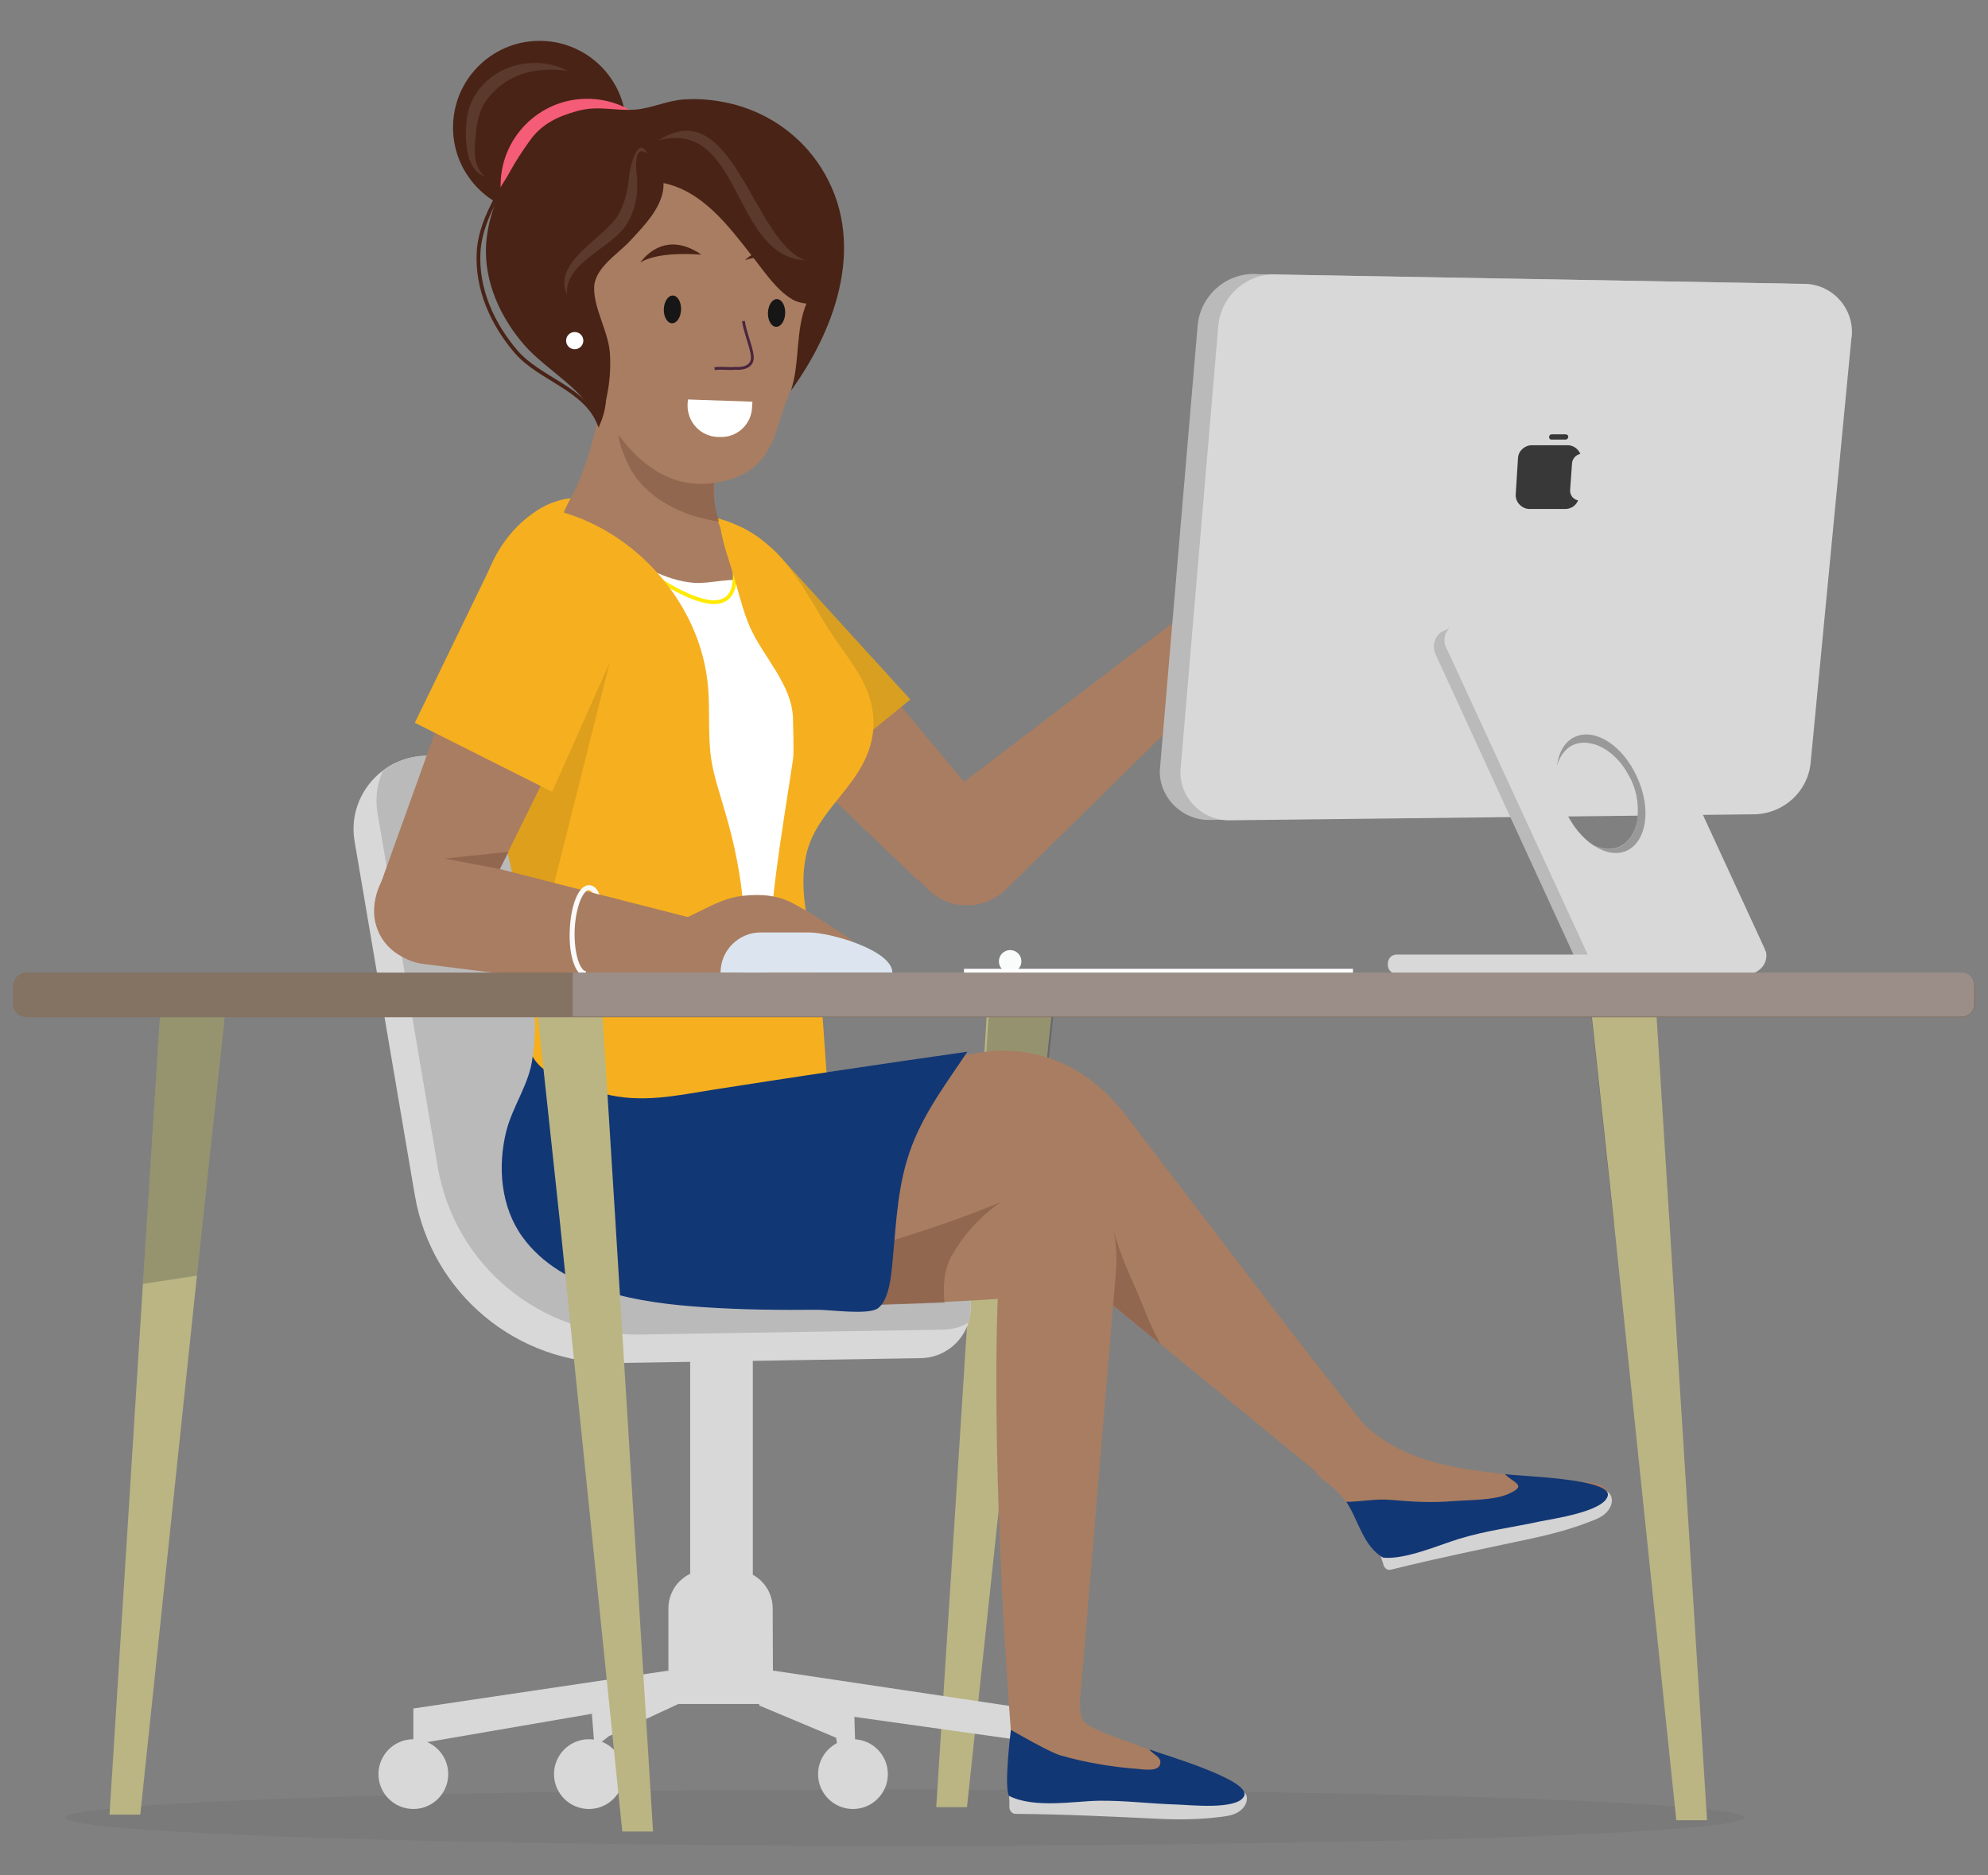 <svg version="1.1" id="Feature" xmlns="http://www.w3.org/2000/svg" xmlns:xlink="http://www.w3.org/1999/xlink" x="0" y="0" width="530" height="500" viewBox="0 0 530 500" enable-background="new 0 0 530 500" xml:space="preserve"><rect x="0" y="0" width="530" height="500" fill="#808080" stroke="none"/><g id="Quote"><ellipse opacity=".05" cx="241.2" cy="484.6" rx="223.8" ry="7.5"/><polygon fill="#BAB583" points="280.4,270.2 278.1,291.6 257.8,481.8 249.6,481.8 261.6,294.1 263.1,270.2"/><polygon opacity=".2" fill="#020E1E" points="263.6,270.2 260.3,322.9 275,325.1 280.9,270.2"/><polygon opacity=".2" fill="#020E1E" points="441.6,271.2 444.9,323.9 430.2,326.1 424.3,271.2"/><polygon opacity=".2" points="160.6,270.2 163.9,322.9 149.2,325.1 143.3,270.2"/><g><g id="Chair"><g><rect x="184" y="362.5" fill="#D8D8D8" width="16.7" height="57.5"/><path fill="#D8D8D8" d="M206.1,454.3h-27.9v-25.5c0-5.7,4.6-10.2,10.2-10.2h7.4c5.7,0,10.2,4.6,10.2,10.2L206.1,454.3 L206.1,454.3z"/><polygon fill="#D8D8D8" points="110.2,465.1 179.4,453.2 178.2,445.4 110.2,455.5"/><polygon fill="#D8D8D8" points="206.1,445.4 275.7,455.8 275.3,464.4 199.7,453.8"/><polygon fill="#D8D8D8" points="158.5,465.9 157.8,457 180.6,445.2 181.3,454.1 162.3,462.9"/><polygon fill="#D8D8D8" points="202.4,454.7 222.9,463.3 224,470 228.1,468.1 227.7,455.5 202.1,447.3"/><circle fill="#D8D8D8" cx="110.2" cy="473" r="9.3"/><circle fill="#D8D8D8" cx="157" cy="473" r="9.3"/><circle fill="#D8D8D8" cx="227.4" cy="473" r="9.3"/></g><circle fill="#123775" cx="278.3" cy="473" r="9.3"/><g opacity=".5"><path fill="#E3E5FB" d="M275.4,466.3c1.8-0.2,3.6,0.4,5,1.7c1.4,1.2,2.2,3.1,2.2,5s-0.8,3.7-2.2,5s-3.2,1.9-5,1.7 c1.8-0.2,3.3-1,4.4-2.2c1.1-1.2,1.7-2.8,1.7-4.4c0-1.6-0.6-3.2-1.7-4.4C278.7,467.3,277.1,466.5,275.4,466.3z"/></g><path fill="#D8D8D8" d="M258.8,348.4v0.2c0,1.4-0.2,2.7-0.6,4c-1.7,5.4-6.7,9.4-12.7,9.5l-81.1,1.3 c-26.5,0.4-49.3-18.5-53.8-44.7l-16.1-94.6c-1.2-7.4,2-14.4,7.5-18.6c1.3-1,2.6-1.8,4.1-2.4c2.3-1,4.9-1.6,7.6-1.6h3.9 c13.8-0.2,25.9,9.3,29.1,22.7l21.9,93.1l89.8,6.1L258.8,348.4z"/><path fill="#BABABA" d="M258.8,348.4v0.2c0,1.4-0.2,2.7-0.6,4c-1.9,1.2-4.2,1.8-6.6,1.9l-81.1,1.3c-26.5,0.4-49.3-18.5-53.8-44.7 l-16.1-94.6c-0.6-3.9,0-7.7,1.5-11c1.3-1,2.6-1.8,4.1-2.4c2.3-1,4.9-1.6,7.6-1.6h3.9c13.8-0.2,25.9,9.3,29.1,22.7l21.9,93.1 l89.8,6.1L258.8,348.4z"/></g><g id="Customer_1_"><g><ellipse transform="matrix(3.489226e-02 -0.999 0.999 3.489226e-02 104.879 176.553)" fill="#492316" cx="143.9" cy="34" rx="23.1" ry="23.1"/><g opacity=".1"><path fill="#FFF" d="M129.3,47.1c-1-0.3-1.9-1-2.6-1.8c-0.7-0.8-1.2-1.9-1.6-2.8c-0.6-2.1-0.9-4.3-0.9-6.3 c0-2.1,0.1-4.2,0.6-6.5c0.6-2.1,1.6-4.2,3-6c2.8-3.5,6.8-5.8,11.2-6.6c4.3-0.8,8.7-0.1,12.4,1.8c-4.1-0.6-8.1-0.4-11.8,0.7 c-3.6,1.1-6.8,3.3-9.2,6.2c-1.2,1.4-2.1,3.1-2.6,4.9c-0.6,1.7-0.9,3.7-1,5.6c-0.2,2-0.3,3.9-0.1,5.9 C127,43.9,127.7,45.8,129.3,47.1z"/></g><ellipse transform="matrix(3.489228e-02 -0.999 0.999 3.489228e-02 101.835 204.15)" fill="#F55C78" cx="156.6" cy="49.3" rx="23.1" ry="23.1"/><g><g><g><path fill="#A97D61" d="M261.8,234.5L261.8,234.5c5.4-4.7,6.1-12.9,1.6-18.4l-53.1-63.6c-6.6-8-18.7-8.6-26.2-1.3l0,0 c-7.3,7.1-7.3,18.7,0.1,25.7l59.9,57.2C249.1,238.7,256.7,238.9,261.8,234.5z"/><path fill="#D89F21" d="M242.7,186.5L209,213.9l-29.8-38.5c-6.1-8-5.1-19.3,2.5-25.9l5.5-3.8c6.6-4.6,15.7-3.5,20.8,2.7 L242.7,186.5z"/><path fill="#A97D61" d="M325.9,180.4l-57.7,56.7c-6.2,6.1-16.3,5.6-21.8-1.1l0,0c-5.4-6.5-4.3-16.1,2.4-21.3l65-49.5 L325.9,180.4z"/></g></g><g><g><path fill="#F6B01F" d="M215,227.6c-2.3,10,0.8,19.6,2.6,29.4c1.8,10,2,20.4,2.9,30.5c0.1,1.1,0.2,2.3-0.2,3.4 c-0.7,2-2.9,3.1-4.9,3.7c-10.6,3.8-22.1,3.7-33.3,3.6c-0.1,0-0.2,0-0.3,0c-14.8-0.1-29.6-0.2-44.4-0.3 c6.1-12.2,6.1-26.2,4.2-40c-0.6-3.9-1.3-7.9-2.1-11.7c-4.1-20.9-9.9-41.5-12.3-62.6c-0.4-3.6-0.6-7.4-0.5-11.4 c0.3-14.4,4.6-29.1,17.9-36.9c0.1-0.1,0.2-0.1,0.3-0.2c1.8-1,3.5-1.5,5-1.9c4.5-1,8.6,0.2,13.9,0.9c6.5,0.8,13,1.8,19.6,2.6 c5.3,0.8,8.7,1.3,13.5,3.5c10.8,4.8,16.8,15.4,22.5,25.1c5.7,9.9,14.9,17.7,13.3,30.2C230.9,209,218,215.1,215,227.6z"/></g><path fill="#A97D61" d="M197.6,164.1c-5.3,6.9-14.9,17.6-24.8,14.9c-9.1-2.5-13.7-14.7-17.3-22.2c-2.1-4.4-5.1-9.4-6-14.3 c-0.9-4.7,2.7-9.2,4.5-13.4c4.4-10.4,6.9-21.6,7.1-33c-0.2,2.9,11.9,10.5,13.8,12c3.6,2.8,7.3,5.1,11.4,7.1 c5.8,2.9,5.6,3.4,4.6,9.6c-1,6.4-0.9,15.2,3.8,19.8c2.5,2.4,5.5,4.7,6.9,8.2C203.2,157.3,200.3,160.7,197.6,164.1z"/><path opacity=".6" fill="#825943" enable-background="new" d="M191.7,139.1c-2.4-0.4-4.6-0.9-6.9-1.6 c-7.1-2.3-13.9-6.7-17.2-13.4c-0.8-1.7-3.8-8-2.2-9.3c1.8-1.5,8.4,0.7,10.3,1.4c5.1,1.8,9.4,5.2,13.5,8.6 c0.5,0.4,0.9,0.8,1.4,1.2c0,0.3-0.1,0.7-0.1,1c-0.4,3.9-0.2,8.1,1,11.3C191.6,138.7,191.6,138.8,191.7,139.1z"/><path fill="#A97D61" d="M149.6,80c5.2,20.2,18.2,56.9,46,47.5c3.4-1.1,6.4-3.4,8.5-6.4c1.8-2.7,2.8-5.9,3.8-9 c0.6-1.7,1-3.5,1.7-5.1c2-4.8,3.2-10.1,4.1-15.2c1-5.5,1.8-11.2,2-16.7v-0.3c-6.8-28.4-49.4-36.9-49.4-36.9l-18.5,33.8 C147.1,73,149.3,78.6,149.6,80z"/><ellipse transform="matrix(3.489229e-02 -0.999 0.999 3.489229e-02 116.492 287.423)" fill="#161616" cx="207.1" cy="83.4" rx="3.7" ry="2.3"/><ellipse transform="matrix(3.489229e-02 -0.999 0.999 3.489229e-02 90.7 258.736)" fill="#161616" cx="179.3" cy="82.4" rx="3.7" ry="2.3"/><path fill="#492316" d="M187,67.9c0,0-11.3-1.1-16.3,2.1C170.7,70.1,176.6,60.7,187,67.9z"/><path fill="#492316" d="M215,70.5c0,0-10.9-3.4-16.4-1.1C198.6,69.4,206.2,61.4,215,70.5z"/><path fill="#FFF" d="M191.3,116.5h0.7c4.5,0.2,8.4-3.4,8.5-8l0.1-1.4l-17.2-0.6l-0.1,1.4 C183.2,112.5,186.7,116.3,191.3,116.5z"/><path fill="none" stroke="#492316" stroke-miterlimit="10" d="M156.4,78.7c-0.1,5.7,3.8,11.6,4.2,17.5 c0.4,6.3,1.4,10.7-1,16.5c-3.8-9.1-15.7-11.7-21.9-18.8c-6.4-7.4-10.7-16.9-10.1-26.8c0.6-9.9,8-19.9,13.7-27.7L156.4,78.7z"/><path fill="#492316" d="M220.6,76.5c0.6,5.4-6.4,5.1-9.4,3.3c-4.4-2.6-7.8-7.9-10.9-11.8c-6.2-7.9-13-17-23.4-19.2 c0.2,6-5.1,11.3-8.9,15.4c-3.3,3.6-9.5,7.2-9.6,12.5c-0.1,5.7,3.8,11.6,4.2,17.5c0.4,6.3-0.6,12.7-3,18.5 c-3.8-9.1-13.7-13.7-19.9-20.8c-6.4-7.4-10.7-16.9-10.1-26.8c0.6-9.9,6.1-20,11.8-27.8c3.1-4.3,7.4-6.3,12.5-7.7 c5.7-1.6,10.2,0.1,15.7-0.4c4.4-0.4,8.5-2.5,13-2.7c4.6-0.3,9.3,0.3,13.7,1.5c9.3,2.6,17.4,8.5,22.6,16.7 c12.2,19.2,4.4,42.3-8,59.4c2.4-7.6,1.1-15.8,4.1-23.2"/><path fill="#FFF" d="M185.1,155.4c-8.2-0.6-15.5-5.5-22.3-9.7c-4.4-2.7-13.9-13.2-15.8-3.9c-1,5.1-0.7,10.4-1.8,15.5 c-0.8,3.8-1.8,7.6-2.1,11.5c-0.8,9.4,2.7,16,9.5,22.3c11,10.3,26.5,11.9,35.1,25.1c4.7,7.2,6.8,16,7.8,24.4 c0.5,4.4-0.2,8.9,0.9,13.2c1.2,4.5,3.9,8.5,3.6,13.4c5-9.8,5.3-21.3,6.6-32c1.5-12.2,3.6-24.4,5.4-36.6 c1.8-12-1.3-20.7-5.9-31.7c-1.5-3.6-2.8-10.7-6.8-11.9C195.4,153.8,189.3,155.7,185.1,155.4z"/><path fill="none" stroke="#FFEA00" stroke-linecap="round" stroke-miterlimit="10" d="M166.1,147.6c0,0,31.8,26.3,29.7,3.9"/><path fill="#F6B01F" d="M197.1,269.1c-0.3,1.7-0.6,3.3-0.9,5c-2,9.5-5.7,22.5-16.5,24.2c-6.5,1-14.1-0.1-20.7-0.2 c-7.2-0.1-14.5-0.1-21.7-0.2c6.1-12.2,6.1-26.2,4.2-40c-0.6-3.9-1.3-7.9-2.1-11.7c-4.1-20.9-9.9-41.5-12.3-62.6 c-0.4-3.6-0.6-7.4-0.5-11.4c0.3-14.4,4.6-29.1,17.9-36.9c23.2,3.9,42.5,24.8,44.3,48.2c0.5,6.2-0.1,12.6,0.8,18.8 c0.7,4.7,2.3,9.2,3.6,13.8C198.5,233.8,200.1,251,197.1,269.1z"/><path opacity=".1" d="M126.6,172.2c0,3.9,0.1,7.7,0.5,11.4c2.4,21.1,8.1,41.8,12.3,62.6c0.8,3.8,1.5,7.8,2.1,11.7l0.7-0.4 l22.9-91L126.6,172.2z"/><g><g><path fill="#A97D61" d="M107.3,255.1L107.3,255.1c6.5,3.1,14.2,0.4,17.4-6.1l36.6-74.3c4.6-9.3,0.3-20.5-9.4-24.5l0,0 c-9.4-3.7-20,1-23.5,10.5l-28,77.9C98.3,245.1,101.2,252.1,107.3,255.1z"/><path fill="#F6B01F" d="M147.2,211.1l-36.6-18.4l21.2-43.7c4.3-9,15-13.1,24.3-9.4l5.9,3.2c7.1,3.9,10.1,12.5,6.8,19.8 L147.2,211.1z"/></g></g><path fill="none" stroke="#4A263F" stroke-width=".75" stroke-miterlimit="10" d="M198.2,85.6c0.4,2.8,1.6,5.5,2.2,8.3 c0.2,0.9,0.3,1.9-0.1,2.7c-0.8,1.5-2.7,1.7-4.4,1.6c-1.5,0.2-3.8-0.2-5.4,0.1"/></g></g><ellipse transform="matrix(3.489233e-02 -0.999 0.999 3.489233e-02 57.161 240.796)" fill="#FFF" cx="153.3" cy="90.8" rx="2.3" ry="2.3"/><g opacity=".1"><path fill="#FFF" d="M175.6,37.4c19.9-12.9,25.2,27.3,39.2,32C195.1,68.6,197.9,31.6,175.6,37.4z"/></g><g opacity=".1"><path fill="#FFF" d="M172.6,41c-4-3-2.9,5-2.8,6c0.4,4.5-0.3,8.7-2.6,12.6c-3.8,6.5-16.9,10.3-16,19.1 c-4.2-8.8,9.9-15.2,13.5-21.2c2.1-3.5,2.7-7.2,3.1-11.2C167.9,45,170,35.7,172.6,41z"/></g></g></g><path fill="#F6B01F" d="M196.4,156.3c1,3.6,2,7.3,3.5,10.8c3.5,8,11.2,15.3,11.5,24.3c0.1,3.7,0.2,7.5,0.1,11.2 c0-0.9,1.8-2.8,2.2-3.7c0.7-1.6,1.1-3.2,1.4-4.9c0.4-2.9,1.5-5.5,1.8-8.4c0.9-6.9,0.2-14-2.2-20.6c-2-5.5-5-10.5-8.9-14.9 c-2.2-2.4-10.4-11.1-13.8-9.9C192.7,145.4,195,151,196.4,156.3z"/><path fill="#A97D61" d="M193.1,267.1L112.9,257c-8.6-1.1-14.5-9.3-12.7-17.8l0,0c1.7-8.3,10-13.4,18.2-11.3l79.1,20.2L193.1,267.1 z"/><g><path fill="#FAFAFA" d="M158,238"/><path fill="#FAFAFA" d="M158,238c-0.3-0.3-0.6-0.6-1-0.7c-1.4,0-3.5,4-3.8,10.7c-0.2,6.7,1.6,10.9,3,10.9v1.4 c-3.1-0.1-4.6-6.4-4.3-12.3c0.2-5.9,2.1-12.1,5.2-12c0.6,0,2,0.4,2.7,2.5"/></g><path fill="#A97D61" d="M189.5,259c2.1,0.2,4.1,0.1,6.3-1c3.3-1.7,5.2-6.1,9-7c4.6-1,10.2,0.4,14.8,1.4c3.1,0.7,6.2,1.3,9.2,2 c0.3-2.2-1.8-3.8-3.6-5c-4.4-2.9-8.9-6-13.5-8.4c-4.1-2.3-8.7-2.7-13.3-2.2c-5.2,0.5-9,2.8-13.6,5c-2,1-4.1,2-6.4,2.2 c-3.5,0.3-6.9-1.4-10-3c1.6,3.7,5.7,6.7,8.2,9.8c2.3,2.9,4.2,5.4,8.3,5.7C186.5,258.5,188,258.8,189.5,259z"/><polygon opacity=".6" fill="#825943" enable-background="new" points="133.3,231.7 118.5,228.9 135.6,227.1"/><g id="Legs"><polygon fill="#A97D61" points="364,380.3 351.4,392.8 309.3,358.3 288.8,341.6 255,313.9 307.4,308.3"/><path opacity=".6" fill="#825943" enable-background="new" d="M309.3,358.3l-20.4-16.7c-0.1-2.1-0.3-4.2-0.9-6.2 c-1.2-3.7-4.4-6.5-6.6-9.6c-1.4-1.8-3.4-8.8-0.2-10.4c0.9-0.4-0.1-0.4,0.9-0.3c3.8,0.3,4.7,0.7,7.9,2.7c4.3,2.7,6.4,8.9,7.8,13.3 c1.8,5.9,4.8,11.7,7.3,18C306.1,352,307.8,355.2,309.3,358.3z"/><path fill="#A97D61" d="M297.5,339l-11,131.5c0,0-10.5-0.5-16.8-6.3c-5.8-75.4-3.7-117.9-3.7-117.9s-14.1,1-32.2,1.5 c-23.7,0.7-54.2,0.6-67.9-3.6c-0.6-0.2-1.2-0.4-1.7-0.6c-18.7-8.1,49.9-32.9,49.9-32.9l26.7,2.3l35.6,3.1l8,0.7 C297,317,298.1,331,297.5,339z"/><path opacity=".6" fill="#825943" enable-background="new" d="M231.1,348c-0.2-0.3-0.3-0.5-0.5-0.8 c-2.2-4.2-3.8-8.5-5.6-12.8c-1.1-2.7-3.2-4.7-4.8-7.1c11.6-3.8,23.1-7.6,34.7-11.4c1.2-0.4,2.4-0.8,3.6-1.2 c2.8-0.9,5.5-1.8,8.3-2.7c0.5-0.2,4.4-1.9,4.8-1.6l7.9,4.6c-2.9-0.2-17.7,5.1-26,20.2c-1.9,3.7-2.1,7.9-1.7,12.1L231.1,348z"/><path fill="#A97D61" d="M346.7,358.3l-68.6-43c-0.5,0.3-1.1,0.6-1.7,0.8c-11.1,5.5-24.3,10.3-38.1,14.5 c-19.9,6-40.9,10.6-57.9,13.8c-7.7,1.5-14.8,1.2-19.7-5.2c-4.2-5.5-6.9-12.2-7.6-19.1c-0.6-5.3,0-10.9,2.5-15.6 c4.7-8.9,13.6-9.6,22.5-11c9.3-1.4,18.5-2.9,27.8-4.3c15.1-2.3,30.1-4.6,45.2-7c2.2-0.3,4.4-0.7,6.7-1l3.7-0.6 c15.2-2.3,28.9,3.9,38.9,17.1L346.7,358.3z"/><path fill="#123775" d="M257.9,280.4c-5.5,8.3-11.2,15.7-14.8,25.1c-3.8,10-4.1,19.8-5.1,30.3c-0.3,3.3-0.8,11-4.1,13.1 c-2.7,1.7-12.6,0.3-15.8,0.3c-10.2,0.1-20.4,0-30.6-0.7c-16.6-1.1-37.7-4.2-48.2-18.7c-5.8-8-6.7-18.8-4.3-28.3 c1.7-6.7,6.3-12.8,7-19.8c3.2,5.8,13.1,8.4,19,9.9c10.1,2.6,19.2,0.5,29.3-1.1C212.7,287,235.4,283.6,257.9,280.4z"/><path fill="#A97D61" d="M428.6,398.9c-0.3,1-1.3,1.5-2.2,1.9c-8.6,3.9-18.1,5.3-27.3,7.1c-4.3,0.9-8.6,1.7-12.8,3.3 c-5.3,1.9-10.4,5-16,4.5c-3.5-0.3-5.8-5.8-7.4-8.5c-1.3-2.3-2.5-4.6-4-6.7c-0.9-1.3-2-2.5-3.2-3.6c-1.8-1.6-4.1-2.9-5.3-5 c-0.7-1.3-1-2.7-1.1-4.2c-0.8-7.1,4.5-8.7,10.1-11.4c0.3-0.1,0.6-0.3,0.9-0.2c0.2,0.1,0.3,0.2,0.4,0.4 c10.2,12.5,25.3,14.9,40.4,16.5c0.6,0.1,1.2,0.1,1.8,0.2c7.1,0.7,14.2,1.4,21.2,2.1C426.3,395.5,429.3,396.8,428.6,398.9z"/><g><path fill="#D3D3D3" d="M368.6,416.4c0.1,0.4,0.2,0.7,0.3,1c0.2,0.5,0.6,1,1.2,1.1c0.4,0.1,0.8,0,1.1-0.1 c12.1-3,24.4-5.5,36.6-8.1c5.6-1.2,11-2.6,16.3-4.7c1.4-0.5,2.8-1.1,3.9-2.1c1.1-1,1.9-2.5,1.7-3.9c-0.1-0.8-0.5-1.5-1.2-1.9 c-0.5-0.2-1-0.2-1.6-0.2c-1.8,0.2-3.2,1.5-4.9,2.1c-2.2,0.8-4.7,1.2-7,1.7c-4.7,1.1-9.4,2-14.2,2.9c-9.5,1.7-19,3.1-28.6,4.5 c-1.7,0.2-4.4-0.2-5.9,0.8c-1.4,1-0.8,1.2,0.1,2.4c0.9,1.3,1.7,2.4,2,4C368.5,416,368.5,416.2,368.6,416.4z"/><path fill="#123775" d="M428.6,398.9c-1.2,4.1-14.4,6-17.9,6.7c-7.3,1.6-14.7,2.5-21.8,4.7c-5.5,1.7-14.1,5.5-20.1,5 c-5.4-2.9-6.9-10.7-9.9-14.9c4.1,0,7.8-0.9,12.1-0.5c5.6,0.5,10.9,0.8,16.6,0.3c4.2-0.3,10.4-0.2,14.3-1.8 c5.6-2.4,1.7-2.9-0.7-5.4C404.4,393.6,430.2,394.1,428.6,398.9z"/></g><g><path fill="#D3D3D3" d="M269.1,480.9c0,0.4,0,0.7,0,1.1c0.1,0.6,0.4,1.1,0.9,1.4c0.3,0.2,0.7,0.2,1.1,0.2 c12.5,0.1,25,0.7,37.5,1.3c5.7,0.3,11.3,0.2,16.9-0.5c1.5-0.2,3-0.4,4.3-1.1c1.3-0.7,2.4-1.9,2.6-3.4c0.1-0.8-0.1-1.6-0.7-2.1 c-0.4-0.3-0.9-0.5-1.5-0.6c-1.8-0.2-3.5,0.6-5.3,0.8c-2.4,0.2-4.9,0-7.2-0.1c-4.8-0.1-9.6-0.4-14.4-0.8 c-9.6-0.7-19.2-1.7-28.8-2.8c-1.7-0.2-5.9-0.7-5.9-0.7s0.5,5.1,0.5,6.7C269.1,480.5,269.1,480.7,269.1,480.9z"/><path fill="#A97D61" d="M289,459c0.8,0.9,2,1.5,3.1,2c4.5,2.1,10,3.8,14.6,5.6c3.9,1.5,7.3,3.3,9.6,6.8c0.1,0.2,0.2,0.4,0.3,0.6 c0,0.6-0.7,0.9-1.3,1.1c-13.8,3-28.1-1-40.9-6.8c-1.8-0.8-3.7-1.8-4.2-3.7c-0.4-1.4,0.2-2.9,1.1-4.1c1.3-1.7,3-3,4.8-4.2 c2.4-1.5,7.3-5.1,10.2-5C288.9,451.3,287.1,456.9,289,459z"/><path fill="#123775" d="M331.6,479c-2,3.6-14.5,2.2-18,2.1c-6.9-0.2-13.8-1.1-20.7-1c-6.4,0.1-17.2,2.1-23.9-1.3 c-1.4-2.5,0.5-17.6,0.5-17.6s10.3,6,13.2,6.8c6.6,1.9,13.7,3.1,20.5,3.6c1.3,0.1,5.3,0.8,6-1c0.8-2.1-1.7-2.7-2.8-4.2 C309.4,467.6,334.3,474.7,331.6,479z"/></g></g><path fill="#DCE5EF" d="M237.9,259.3h-45.8c0-5.9,4.8-10.7,10.7-10.7h12.8C221.5,248.6,237.9,253.4,237.9,259.3z"/></g><g id="Computer_1_"><path fill="#BABABA" d="M462.4,217l-139.8,1.6c-7.1,0.2-13.2-5.5-13.4-12.6c0-0.6,0-1.1,0.1-1.7l10-117.6 c0.8-8.2,8-14.3,16.2-13.6l140.7,2.5c7.1,0.5,12.4,6.7,11.9,13.7c0,0.2,0,0.4-0.1,0.6l-10.9,113.7 C476.5,211,470.1,216.8,462.4,217L462.4,217z"/><path fill="#D8D8D8" d="M467.8,217.1L328,218.7c-7.1,0.2-13.2-5.5-13.3-12.6c0-0.6,0-1.1,0.1-1.7l10-117.6 c0.8-8.2,8-14.3,16.2-13.6l140.8,2.5c7.1,0.5,12.4,6.7,11.9,13.7c0,0.2,0,0.4-0.1,0.6l-10.9,113.5 C481.9,211.1,475.5,216.9,467.8,217.1L467.8,217.1z"/><path fill="#BABABA" d="M467.7,254.7L467.7,254.7l-38.8-84.2c-0.7-1.7-2.4-2.8-4.3-2.8H387c-0.4,0-0.7,0-1.1,0.1 c-0.6,0.2-1.3,0.5-1.9,0.9c-1.7,1.4-2.2,3.7-1.3,5.7l36.7,79.9l1.9,4.3c0.2,0.4,0.4,0.6,0.6,0.9h44.4c0.2,0,0.4,0,0.6-0.1l0.1-0.1 C468.2,258,468.3,256.3,467.7,254.7L467.7,254.7z M431.8,225.7c-2.4,1.1-5.3,0.7-8.1-0.9c-6.6-4.3-10-11.9-8.9-19.6 c0.6-3.2,2.3-5.6,4.6-6.7c0.9-0.4,1.9-0.6,3-0.6c1.9,0.1,3.6,0.6,5.1,1.5c1.6,0.9,3,2.1,4.2,3.5c1.3,1.5,2.3,3.2,3.2,5 c1.7,3.4,2.2,7.3,1.6,11.1C435.7,222.3,434.1,224.6,431.8,225.7L431.8,225.7z"/><path fill="#BABABA" d="M387.9,166.4l-3.7,2.4l0.6,7.4l1.2-2.4L387.9,166.4z"/><path fill="#999" d="M438.1,206.5c-1.9-4.2-4.9-7.7-8.7-10.1c-3.9-2.2-7.9-2.6-11.3-1s-5.8,4.8-6.7,9.2 c-1.5,9.2,2.7,18.4,10.6,23.3c2,1.3,4.5,1.9,6.9,1.9c1.5,0,3.1-0.3,4.5-0.9c3.4-1.6,5.8-4.8,6.7-9.2c0.3-1.2,0.4-2.4,0.4-3.6 C440.1,212.7,439.5,209.5,438.1,206.5L438.1,206.5z M436.4,219.1c-0.6,3.2-2.3,5.6-4.6,6.7s-5.3,0.7-8.1-0.9 c-6.6-4.3-10-11.9-8.9-19.6c0.6-3.2,2.3-5.6,4.6-6.7c0.9-0.4,1.9-0.6,3-0.6c1.9,0.1,3.6,0.6,5.1,1.5c1.6,0.9,3,2.1,4.2,3.5 c1.3,1.5,2.3,3.2,3.2,5C436.5,211.4,437,215.2,436.4,219.1L436.4,219.1z"/><path fill="#D8D8D8" d="M470.4,252.8l-38.8-84.1c-0.7-1.7-2.4-2.8-4.3-2.8h-37.6c-0.6,0-1.4,0.2-1.9,0.5l-0.2,0.1 c-0.4,0.2-0.6,0.4-0.9,0.6c-0.3,0.3-0.6,0.6-0.7,0.8c-1,1.4-1.2,3.2-0.5,4.7l0.5,1l38.3,83.1c0.7,1.7,2.4,2.8,4.3,2.8h37.6 c0.4,0,0.7,0,1.1-0.1c2.5-0.6,4.1-3.2,3.5-5.7C470.6,253.5,470.5,253.1,470.4,252.8z M433.7,226.8c-5.3,2.4-12.7-2.4-16.5-10.9 c-3.8-8.4-2.6-17.2,2.8-19.5c5.4-2.3,12.7,2.4,16.5,10.9C440.3,215.7,439,224.3,433.7,226.8z"/><path fill="#D8D8D8" d="M469.1,256.8v0.4c0,1.1-0.8,2.1-1.9,2.4c-0.2,0-0.4,0.1-0.6,0.1h-94.1c-1.4,0-2.5-1.1-2.5-2.4v-0.4 c0-1.4,1.1-2.5,2.5-2.4h94.1c0.4,0,0.6,0.1,1,0.2C468.5,255,469.1,255.8,469.1,256.8z"/><path fill="#383838" d="M418.6,130.6l0.5-7.1c0.1-1.2,1-2.2,2.2-2.5c-0.6-1.4-1.9-2.3-3.4-2.3h-9.5c-1.9,0-3.6,1.5-3.7,3.4 l-0.6,9.6c-0.2,2,1.4,3.8,3.4,4h0.3h9.5c1.5,0,2.9-0.9,3.4-2.3C419.3,133.1,418.5,131.9,418.6,130.6z"/><path fill="#383838" d="M417.4,117.2h-3.8c-0.4,0-0.6-0.3-0.6-0.6c0-0.1,0-0.1,0-0.2c0.1-0.4,0.4-0.6,0.6-0.6h3.8 c0.4,0,0.7,0.3,0.7,0.6v0.1C418,117,417.7,117.2,417.4,117.2z"/><circle fill="#FAFBFB" cx="269.3" cy="256.3" r="3"/><path fill="#FFF" d="M257,258.3h103.7v1.4H257V258.3z"/><polygon fill="#BAB583" points="174.1,488.3 165.9,488.3 149.2,325.1 143.3,270.2 160.6,270.2 163.9,322.9"/><polygon fill="#BAB583" points="455.1,485.3 446.9,485.3 430.2,325.1 424.3,270.2 441.6,270.2 444.9,322.9"/><polygon fill="#BAB583" points="60,270.2 52.5,340.1 37.4,483.8 29.2,483.8 38.1,342.3 42.7,270.2"/><g opacity=".2"><polygon fill="#020E1E" points="42.7,270.2 60,270.2 52.5,340.1 38.1,342.3"/></g><path fill="#847263" d="M7.1,259.3h515.8c2,0,3.7,1.7,3.7,3.7v4.5c0,2-1.7,3.7-3.7,3.7H7.1c-2,0-3.7-1.7-3.7-3.7V263 C3.5,261,5,259.3,7.1,259.3z"/><path opacity=".25" fill="#E3E5FB" enable-background="new" d="M152.7,259.3H523c1.9,0,3.3,1.5,3.3,3.3v5.1 c0,1.9-1.5,3.3-3.3,3.3H152.7V259.3z"/></g></g></svg>